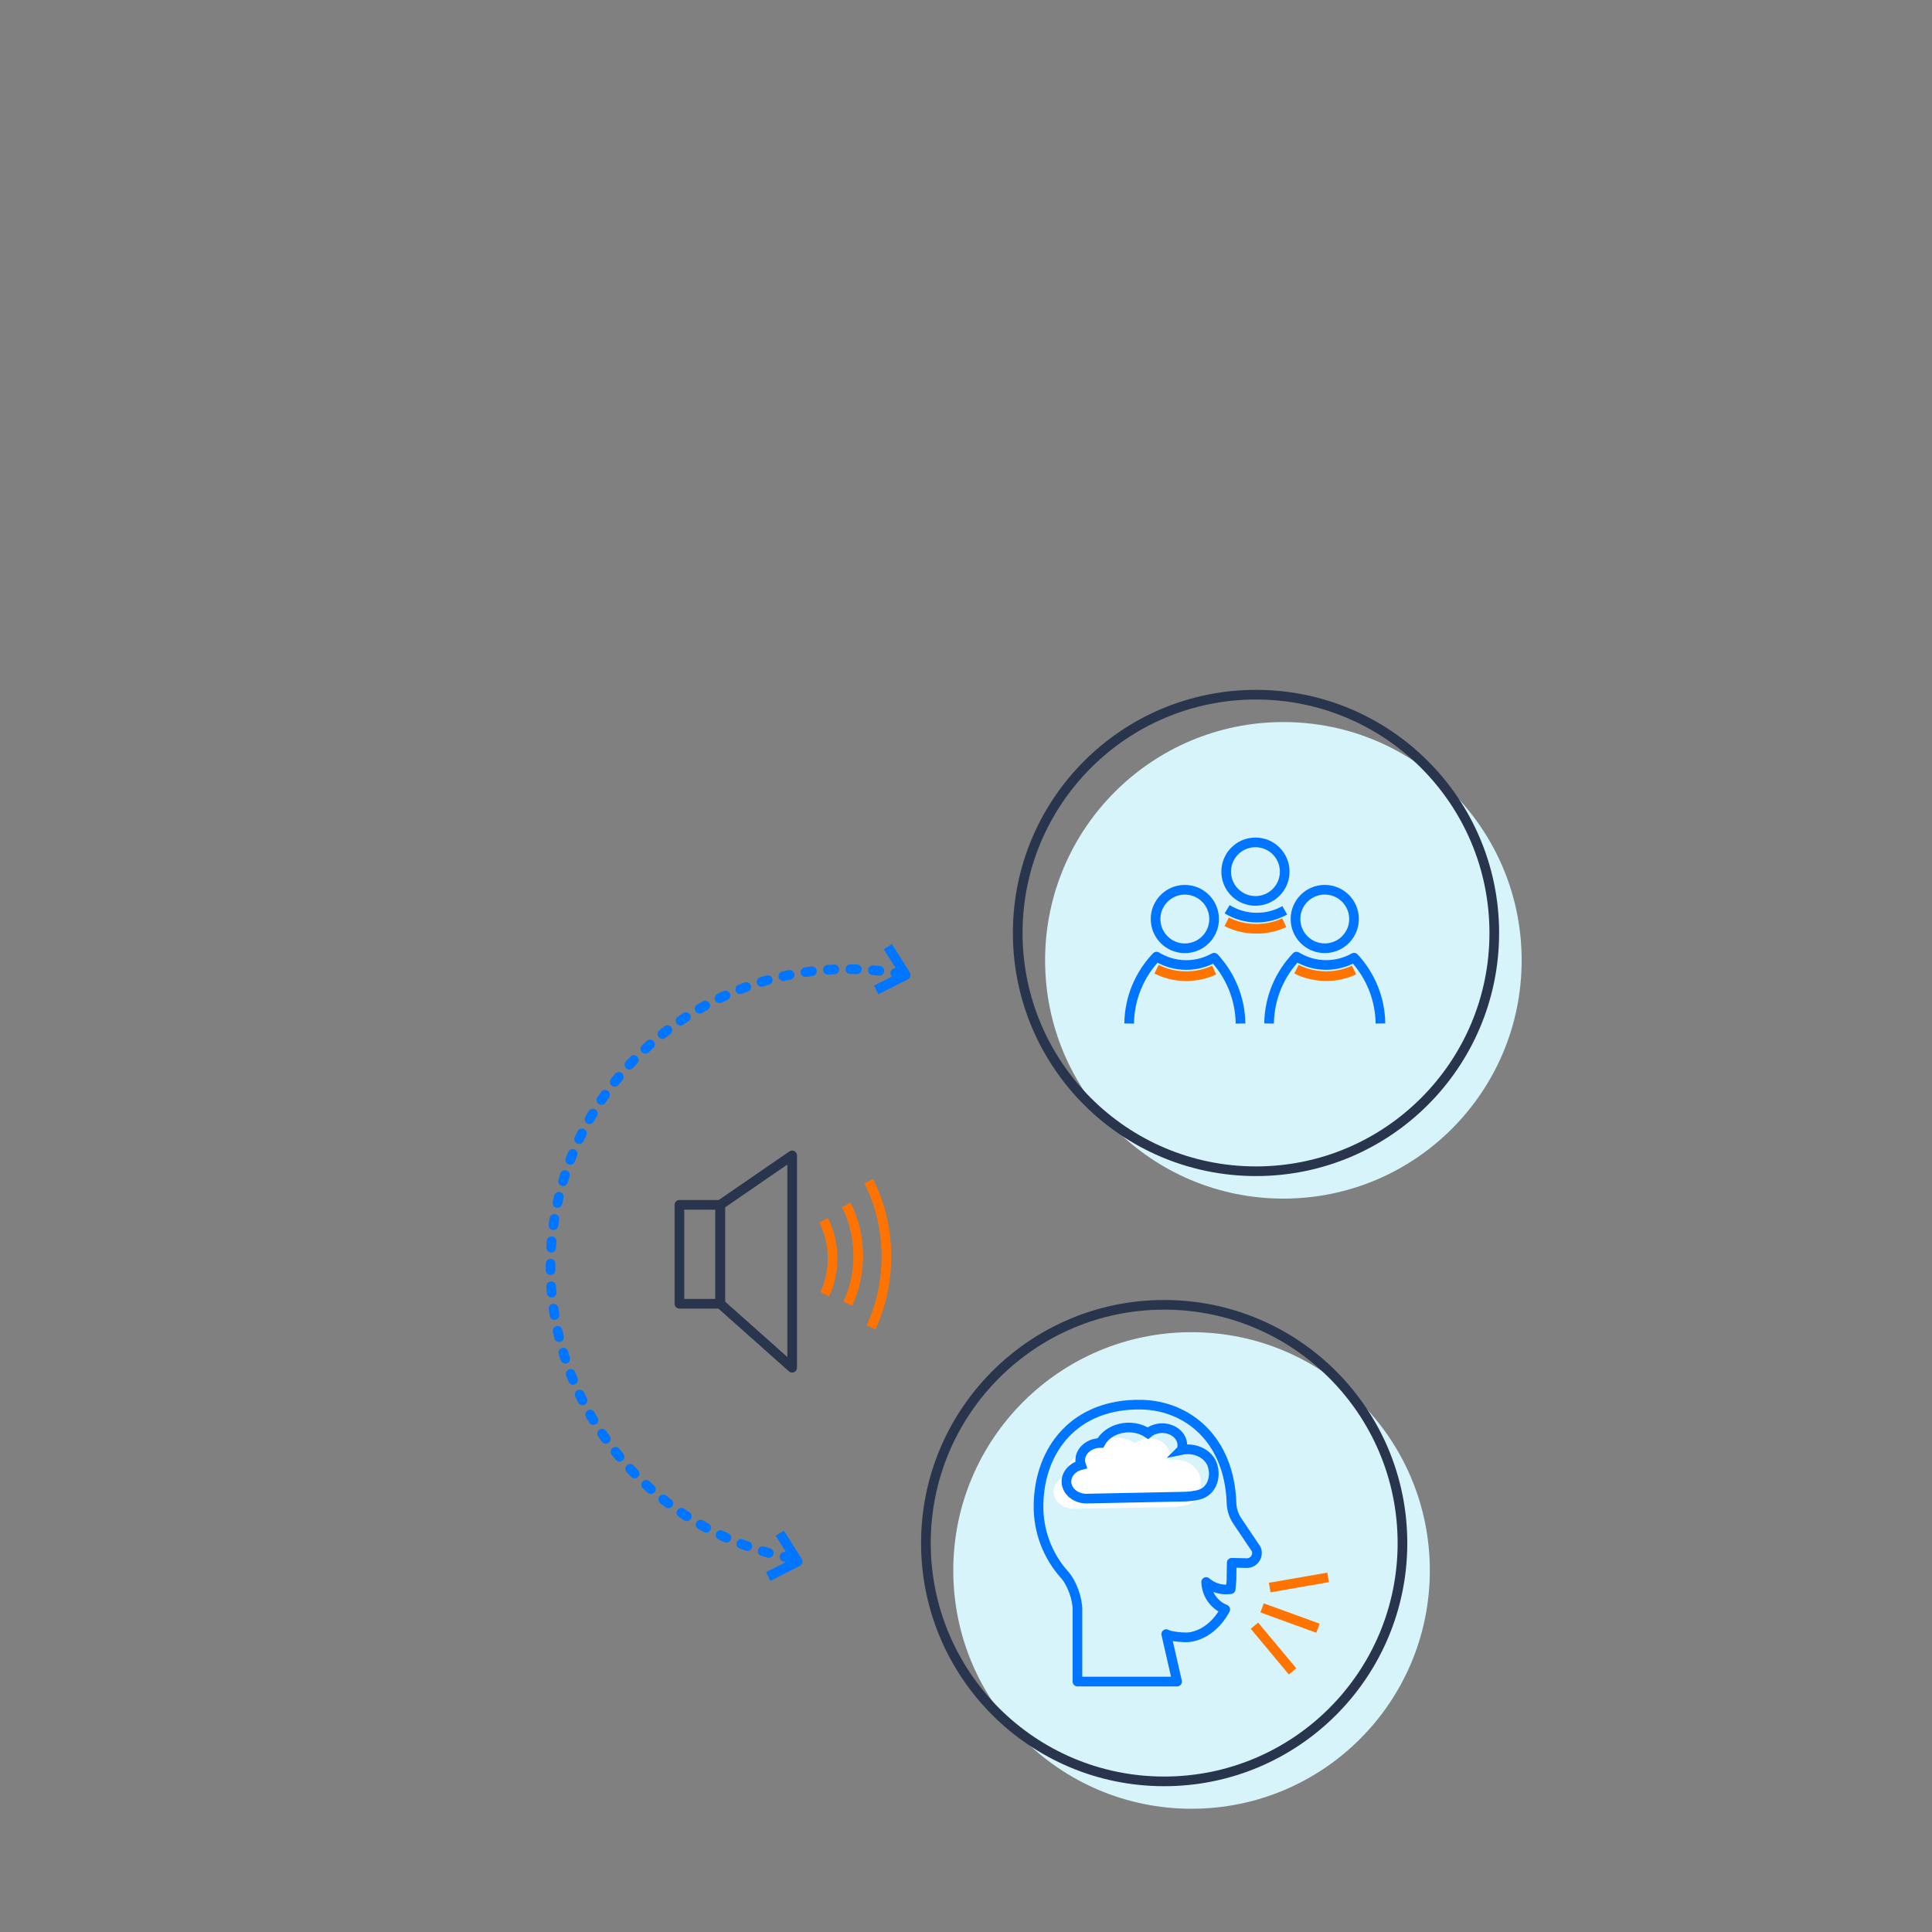 <?xml version="1.0" encoding="UTF-8"?>
<svg id="Ebene_1" data-name="Ebene 1" xmlns="http://www.w3.org/2000/svg" viewBox="0 0 600 600">
  <rect x="0" y="0" width="600" height="600" fill="#808080" stroke="none"/>
  <defs>
    <style>
      .cls-1, .cls-2, .cls-3, .cls-4, .cls-5, .cls-6 {
        fill: none;
        stroke-width: 3px;
      }

      .cls-1, .cls-2, .cls-3, .cls-6 {
        stroke-linejoin: round;
      }

      .cls-1, .cls-5 {
        stroke: #29344d;
      }

      .cls-1, .cls-6 {
        stroke-linecap: round;
      }

      .cls-2, .cls-4, .cls-6 {
        stroke: #0075ff;
      }

      .cls-3 {
        stroke: #ff7400;
      }

      .cls-7 {
        fill: #d8f4fb;
      }

      .cls-7, .cls-8 {
        fill-rule: evenodd;
      }

      .cls-8 {
        fill: #fff;
      }

      .cls-6 {
        stroke-dasharray: 0 0 0 0 0 0 2 5 2 5 2 5;
      }
    </style>
  </defs>
  <g id="Group-3">
    <path id="Fill-5" class="cls-7" d="m296.047,487.723c0,40.869,33.131,74,74,74s74-33.131,74-74-33.131-74-74-74-74,33.131-74,74"/>
    <path id="Stroke-28" class="cls-5" d="m287.547,479.223c0,40.869,33.131,74,74,74s74-33.131,74-74-33.131-74-74-74-74,33.131-74,74Z"/>
  </g>
  <g id="Group-3-2" data-name="Group-3">
    <path id="Fill-5-2" data-name="Fill-5" class="cls-7" d="m324.563,298.24c0,40.869,33.131,74,74,74s74-33.131,74-74-33.131-74-74-74-74,33.131-74,74"/>
    <path id="Stroke-28-2" data-name="Stroke-28" class="cls-5" d="m316.063,289.74c0,40.869,33.131,74,74,74s74-33.131,74-74-33.131-74-74-74-74,33.131-74,74Z"/>
    <path id="Stroke-48" class="cls-2" d="m377.051,285.412c0,5.02-4.069,9.088-9.088,9.088s-9.089-4.068-9.089-9.088,4.07-9.088,9.089-9.088,9.088,4.069,9.088,9.088Z"/>
    <path id="Stroke-50" class="cls-2" d="m385.258,317.869c-.11-7.896-3.206-15.061-8.196-20.444-2.565,1.439-5.517,2.268-8.666,2.268-3.382,0-6.532-.963-9.221-2.606-5.176,5.42-8.396,12.722-8.507,20.782"/>
    <path id="Stroke-52" class="cls-3" d="m377.062,301.272c-2.564,1.195-5.517,1.884-8.666,1.884-3.382,0-6.531-.8-9.221-2.164"/>
    <path id="Stroke-48-2" data-name="Stroke-48" class="cls-2" d="m420.505,285.403c0,5.02-4.069,9.088-9.088,9.088s-9.089-4.068-9.089-9.088,4.07-9.088,9.089-9.088,9.088,4.069,9.088,9.088Z"/>
    <path id="Stroke-50-2" data-name="Stroke-50" class="cls-2" d="m428.712,317.86c-.11-7.896-3.206-15.061-8.196-20.444-2.565,1.439-5.517,2.268-8.666,2.268-3.382,0-6.532-.963-9.221-2.606-5.176,5.42-8.396,12.722-8.507,20.782"/>
    <path id="Stroke-52-2" data-name="Stroke-52" class="cls-3" d="m420.516,301.262c-2.564,1.195-5.517,1.884-8.666,1.884-3.382,0-6.531-.8-9.221-2.164"/>
    <path id="Stroke-54" class="cls-2" d="m398.978,270.698c0,5.019-4.068,9.088-9.088,9.088s-9.088-4.069-9.088-9.088,4.069-9.088,9.088-9.088,9.088,4.068,9.088,9.088Z"/>
    <path id="Stroke-56" class="cls-2" d="m398.989,282.711c-2.563,1.439-5.517,2.268-8.666,2.268-3.382,0-6.531-.963-9.221-2.605"/>
    <path id="Stroke-58" class="cls-3" d="m398.839,286.557c-2.564,1.195-5.517,1.884-8.666,1.884-3.382,0-6.531-.8-9.222-2.164"/>
  </g>
  <g>
    <rect class="cls-1" x="211" y="374.173" width="12.674" height="30.72"/>
    <polygon class="cls-1" points="246.011 424.771 223.674 404.893 223.674 374.173 246.011 358.812 246.011 424.771"/>
    <path id="Stroke-78" class="cls-3" d="m263.299,404.859c2.048-4.394,3.229-9.453,3.229-14.851,0-5.795-1.372-11.192-3.709-15.801"/>
    <path id="Stroke-78-2" data-name="Stroke-78" class="cls-3" d="m256.142,401.937c1.537-3.297,2.423-7.093,2.423-11.144,0-4.348-1.029-8.398-2.783-11.856"/>
    <path id="Stroke-78-3" data-name="Stroke-78" class="cls-3" d="m270.492,412.241c3.035-6.511,4.784-14.007,4.784-22.005,0-8.587-2.033-16.583-5.496-23.413"/>
  </g>
  <g id="Group-2">
    <polyline id="Stroke-80" class="cls-2" points="242.179 476.15 247.716 484.963 238.56 489.594"/>
    <polyline id="Stroke-82" class="cls-2" points="275.732 293.99 281.269 302.802 272.113 307.433"/>
    <path id="Stroke-84" class="cls-6" d="m280.014,302.515c-50.136-9.235-98.264,23.921-107.499,74.057-9.235,50.135,23.921,98.263,74.057,107.498"/>
  </g>
  <g id="Group-Copy">
    <path id="Fill-3" class="cls-8" d="m363.019,453.505c.379-1.116.344-2.348-.236-3.532-1.132-2.31-4.085-3.645-6.984-3.157-1.273.215-2.368.732-3.215,1.438-2.357-1.592-5.562-2.217-8.685-1.44-2.791.696-4.933,2.368-6.065,4.447-.574.003-1.156.069-1.734.214-3.338.832-5.265,3.8-4.301,6.63-3.339.832-5.265,3.801-4.302,6.632.846,2.486,3.639,4.037,6.569,3.814l29.517-.506c1.494-.026,2.983-.19,4.434-.502.105-.022.194-.042.254-.058,4.253-1.06,5.521-5.682,4.295-9.286-1.191-3.5-5.411-5.546-9.547-4.693"/>
    <path id="Stroke-26" class="cls-2" d="m354.431,436.23c14.3.264,27.363,10.692,28.026,30.537.067,1.974.659,3.893,1.756,5.529l5.927,8.816c.832,2.092-.721,4.363-2.957,4.323l-4.665-.105-.074,5.425-.243,2.773c-2.75.423-5.542-.403-7.619-2.22.04,1.274.331,2.56.909,3.785,1.063,2.251,2.889,3.879,5.015,4.737-2.252,4.254-6.248,7.961-11.136,8.607-1.466.194-5.932-.161-7.188-.948l3.375,14.732h-30.952v-22.222c.059-3.445-1.717-8.401-4.008-10.958-5.146-5.744-8.224-13.393-8.079-21.744.302-17.464,11.547-31.445,31.911-31.069Z"/>
    <line id="Stroke-43" class="cls-3" x1="391.946" y1="499.342" x2="409.304" y2="505.654"/>
    <line id="Stroke-44" class="cls-3" x1="401.414" y1="519.067" x2="389.579" y2="504.865"/>
    <line id="Stroke-45" class="cls-3" x1="412.46" y1="489.874" x2="394.313" y2="493.03"/>
    <path id="Stroke-46" class="cls-4" d="m366.94,450.288c.375-1.115.337-2.345-.247-3.526-1.139-2.302-4.097-3.627-6.995-3.131-1.272.218-2.366.738-3.211,1.445-2.363-1.582-5.571-2.197-8.692-1.411-2.788.702-4.925,2.378-6.051,4.456-.573.005-1.155.073-1.733.219-3.337.84-5.255,3.81-4.283,6.632-3.337.84-5.254,3.81-4.283,6.632.854,2.48,3.652,4.019,6.582,3.788l29.519-.592c1.495-.03,2.983-.199,4.434-.514.106-.023.193-.044.255-.059,4.249-1.071,5.504-5.689,4.267-9.283-1.202-3.489-5.43-5.52-9.563-4.656Z"/>
  </g>
</svg>